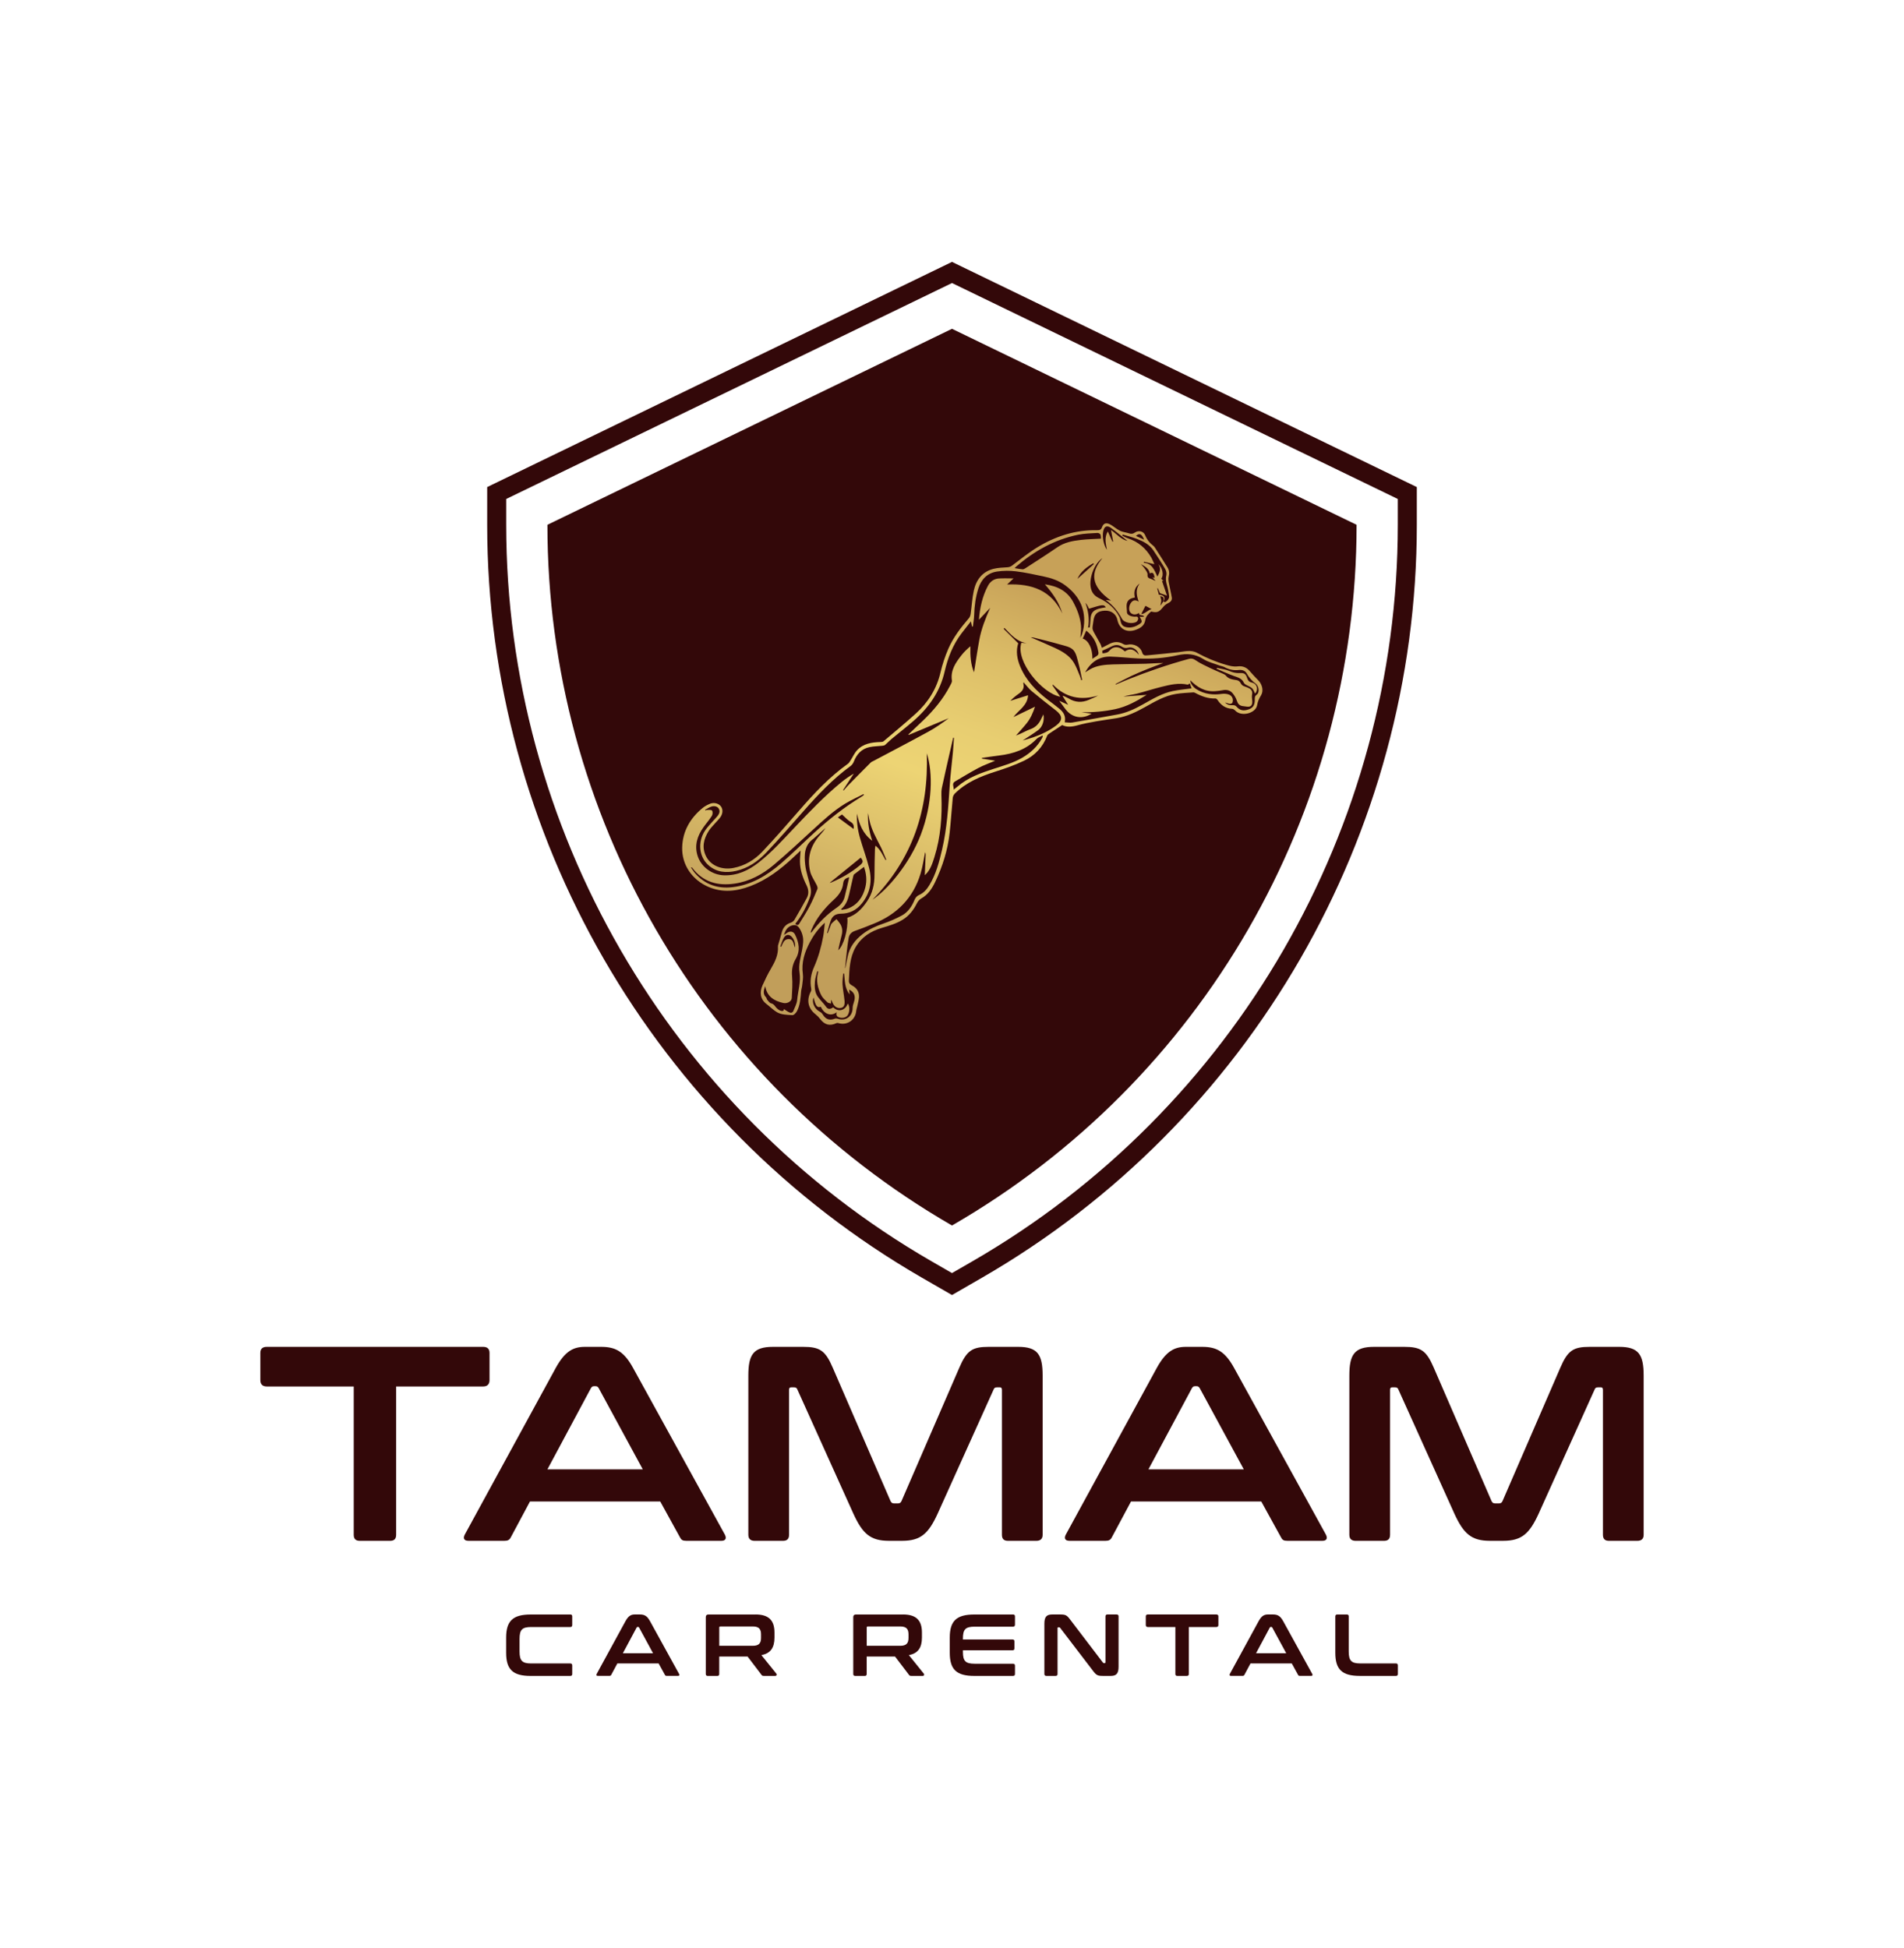 <svg xmlns="http://www.w3.org/2000/svg" xmlns:xlink="http://www.w3.org/1999/xlink" id="Layer_1" x="0px" y="0px" viewBox="0 0 867.14 887.43" style="enable-background:new 0 0 867.14 887.43;" xml:space="preserve"><style type="text/css">	.st0{fill:none;stroke:#330809;stroke-width:8.661;stroke-miterlimit:10;}	.st1{fill:#330809;}	.st2{fill:url(#SVGID_1_);}</style><g>	<g>		<g>			<path class="st0" d="M422.02,578.19C301.24,508.46,226.21,378.5,226.21,239.03v-14.47L433.57,124.1l207.36,100.46v14.47    c0,139.47-75.03,269.42-195.81,339.15l-11.55,6.67L422.02,578.19z"></path>			<path class="st1" d="M249.31,239.03L249.31,239.03c0,131.66,70.24,253.32,184.26,319.15l0,0l0,0    c114.02-65.83,184.26-187.49,184.26-319.15v0l-184.26-89.27L249.31,239.03z"></path>			<linearGradient id="SVGID_1_" gradientUnits="userSpaceOnUse" x1="472.369" y1="265.541" x2="408.747" y2="444.914">				<stop offset="0" style="stop-color:#C7A158"></stop>				<stop offset="0.205" style="stop-color:#DCBD67"></stop>				<stop offset="0.388" style="stop-color:#E8CE71"></stop>				<stop offset="0.522" style="stop-color:#EDD474"></stop>				<stop offset="1" style="stop-color:#C19E5A"></stop>			</linearGradient>			<path class="st2" d="M477.88,334.11c-0.37,0.25-0.81,0.58-0.96,0.97c-2,5.24-5.63,9.09-10.58,11.43c-4.21,2-8.66,3.57-13.12,4.98    c-6.75,2.14-13.14,4.83-18.28,9.87c-0.51,0.5-0.95,1.3-1.02,2c-0.52,5.29-0.84,10.6-1.41,15.88c-0.87,7.9-3.22,15.39-6.64,22.55    c-1.45,3.04-3.28,5.75-6.34,7.47c-0.78,0.44-1.48,1.26-1.89,2.07c-1.54,3.08-3.51,5.71-6.49,7.55c-2.95,1.82-6.21,2.76-9.48,3.73    c-5.07,1.51-9.35,4.22-12.01,8.84c-2.68,4.66-2.82,9.98-3.06,15.21c-0.05,1.03,0.47,1.69,1.41,2.17c2.11,1.08,3.3,2.86,3.21,5.24    c-0.06,1.43-0.5,2.85-0.79,4.27c-0.15,0.73-0.42,1.44-0.49,2.17c-0.4,4.15-4.23,6.71-8.2,5.46c-0.25-0.08-0.59-0.06-0.82,0.05    c-3.01,1.39-5.31,0.79-7.33-1.83c-0.63-0.82-1.37-1.59-2.18-2.23c-3.45-2.68-4.21-6.53-2.06-10.5c0.18-0.34,0.16-0.85,0.09-1.25    c-0.65-3.34-0.1-6.55,1.24-9.6c2.02-4.56,3.35-9.31,4.25-14.2c0.35-1.91,0.48-3.87,0.74-6.12c-3.04,2.69-5.12,5.65-6.83,8.87    c-2.4,4.53-3.94,9.25-3.19,14.52c0.23,1.62-0.13,3.34-0.29,5.01c-0.09,0.96-0.42,1.89-0.5,2.85c-0.25,3.05-0.43,6.13-1.84,8.91    c-0.42,0.82-1.42,1.96-2.1,1.92c-2.39-0.14-5.07-0.18-7.03-1.32c-1.68-0.97-3.2-2.53-4.85-3.79c-2.73-2.08-3.19-5.26-1.78-8.43    c1.15-2.58,2.39-5.14,3.82-7.57c1.87-3.18,3.47-6.39,3.22-10.21c-0.02-0.26,0.07-0.53,0.14-0.78c0.52-1.81,1.1-3.61,1.56-5.44    c0.57-2.29,1.83-3.85,4.14-4.59c0.65-0.21,1.36-0.74,1.7-1.32c1.91-3.23,3.74-6.52,5.55-9.81c1.1-1.99,0.91-3.95-0.1-5.96    c-1.69-3.39-2.93-6.94-2.96-10.79c-0.01-1.6,0.19-3.21,0.3-4.94c-1.21,1.13-2.34,2.18-3.46,3.23    c-5.73,5.36-11.92,10.07-19.32,12.91c-6.32,2.43-12.72,3.15-19.14,0.42c-7.48-3.18-12.28-10.12-12.02-18.12    c0.24-7.36,3.67-13.2,9.27-17.82c1-0.83,2.22-1.47,3.43-1.96c1.85-0.73,3.95-0.12,4.95,1.21c0.95,1.27,0.93,3.22-0.21,4.86    c-0.73,1.04-1.69,1.93-2.53,2.9c-0.95,1.11-2.02,2.15-2.8,3.37c-2.36,3.72-3.31,7.67-1.13,11.81c2.18,4.15,7.19,6.11,12.39,5.1    c5.25-1.02,9.63-3.7,13.2-7.49c5.75-6.09,11.27-12.4,16.76-18.72c6.73-7.75,13.71-15.22,22.12-21.22    c0.54-0.38,0.9-1.05,1.27-1.62c0.98-1.51,1.71-3.25,2.92-4.55c2.82-3.05,6.65-3.64,10.59-3.76c0.5-0.01,1.13-0.04,1.47-0.33    c4.94-4.18,9.93-8.3,14.72-12.65c5.6-5.08,9.48-11.24,11.23-18.73c0.86-3.68,2.07-7.34,3.58-10.8c2.26-5.19,5.72-9.66,9.4-13.95    c0.44-0.51,0.66-1.29,0.76-1.98c0.49-3.5,0.67-7.06,1.42-10.5c1.09-4.94,3.87-8.68,9.04-9.95c2-0.49,4.11-0.56,6.17-0.69    c0.87-0.05,1.51-0.24,2.24-0.79c3.77-2.85,7.48-5.86,11.5-8.32c8.31-5.07,17.35-7.97,27.2-7.78c1.16,0.02,1.8-0.15,2.24-1.37    c0.6-1.69,1.73-2.16,3.38-1.42c1.19,0.53,2.2,1.45,3.32,2.16c0.7,0.44,1.41,0.9,2.19,1.17c1.12,0.38,2.33,0.53,3.46,0.9    c0.96,0.32,1.71,0.26,2.58-0.35c1.68-1.17,3.96-0.7,4.72,1.18c0.83,2.05,2.09,3.59,3.79,4.88c0.28,0.21,0.5,0.51,0.69,0.81    c1.91,2.98,3.84,5.95,5.69,8.97c0.78,1.28,0.95,2.66,0.55,4.2c-0.25,0.95-0.06,2.06,0.12,3.07c0.38,2.16,0.96,4.29,1.3,6.46    c0.19,1.21-0.51,2.01-1.67,2.56c-0.87,0.41-1.71,1.07-2.32,1.83c-1.8,2.25-2.77,2.66-5.41,1.98c-1.32,1.04-2.41,2.2-2.68,3.92    c-0.42,2.68-2.41,3.78-4.68,4.53c-3.91,1.29-7.2-0.62-8.01-4.58c-0.56-2.73-2.79-4.39-5.74-4.26c-3.37,0.15-4.84,1.53-5.21,4.85    c-0.11,1.01-0.37,2.02-0.39,3.03c-0.01,0.59,0.24,1.24,0.53,1.78c1,1.86,2.08,3.67,3.09,5.52c0.26,0.48,0.38,1.04,0.63,1.75    c1.09-0.56,2.04-1.02,2.95-1.53c2.28-1.27,4.54-1.6,6.91-0.14c0.49,0.31,1.29,0.37,1.88,0.23c2.7-0.62,5.79,0.85,6.6,3.52    c0.39,1.3,1.12,1.46,2.12,1.36c4.71-0.45,9.42-0.9,14.13-1.42c2.94-0.33,6.02-1.24,8.75,0.25c4.26,2.32,8.65,4.16,13.31,5.49    c1.74,0.5,3.36,0.91,5.16,0.69c2.15-0.27,4,0.35,5.46,2.06c1.28,1.5,2.65,2.93,4.03,4.35c1.75,1.8,2.49,4.78,1.16,6.85    c-0.92,1.44-1.46,2.83-1.76,4.48c-0.65,3.64-7.2,5.35-9.98,2.36c-0.35-0.38-0.92-0.76-1.4-0.78c-2.97-0.15-5.06-1.62-6.63-4.04    c-0.2-0.31-0.64-0.67-0.96-0.66c-3.3,0.11-6.26-0.97-9.11-2.49c-0.3-0.16-0.66-0.32-0.99-0.29c-2.65,0.2-5.31,0.29-7.92,0.72    c-5.07,0.83-9.45,3.4-13.86,5.87c-4.14,2.32-8.39,4.4-13.15,5.16c-6.07,0.96-12.17,1.7-18.12,3.34    c-2.29,0.63-4.72,0.82-6.63-0.21C481.69,331.59,479.77,332.83,477.88,334.11z M528.4,271.51c0.17,0.71,0.48,1.43,0.47,2.14    c-0.01,0.71-0.33,1.42-0.33,2.23c0.45-0.68,0.89-1.35,1.34-2.03c0.73,0.86,1.37-0.03,1.73-0.33c0.48-0.4,0.92-1.25,0.85-1.86    c-0.19-1.75-0.53-3.5-1.01-5.19c-0.42-1.47-0.67-2.84-0.27-4.4c0.22-0.88-0.04-2.1-0.52-2.91c-1.67-2.87-3.49-5.65-5.32-8.41    c-1.83-2.76-4.66-4.19-7.61-5.31c-2.08-0.8-4.27-1.32-6.41-1.97c-0.07,0.16-0.14,0.32-0.21,0.49c0.82,0.4,1.6,0.91,2.46,1.19    c4.78,1.56,8.34,4.58,10.82,8.9c0.51,0.89,0.87,1.88,1.35,2.93c-1.68-0.4-3.16-0.76-4.63-1.11c-0.1,0.15-0.19,0.3-0.29,0.45    c3.92,0.22,4.9,3.35,6.31,6.3c1-1.93,1.81-3.53,0.43-5.65c1.95,1.64,2.54,5.2,1.32,6.58c0.29,0.31,0.59,0.63,1.02,1.08    c-0.4-0.06-0.62-0.09-0.71-0.1c0.71,2.09,1.45,4.25,2.3,6.76c-1.4-0.49-2.32-0.81-3.19-1.11c-0.33-0.77-0.66-1.51-0.99-2.26    c-0.09,0.03-0.18,0.06-0.27,0.09c0.25,0.96,0.5,1.92,0.75,2.87c2.41,0.17,3.16,1.28,2.07,3.04    C530.09,272,530.07,271.97,528.4,271.51z M321.87,368.91c0.83,0.04,2.01-0.17,2.4,0.28c0.4,0.47,0.33,1.78-0.06,2.4    c-1.15,1.83-2.6,3.46-3.85,5.23c-2.76,3.9-4.15,8.15-2.68,12.89c1.6,5.15,6.59,8.78,12,8.96c6.08,0.21,11.22-2.2,15.86-5.84    c6.06-4.76,11.18-10.49,16.46-16.06c6.77-7.15,13.58-14.26,21.21-20.51c1.76-1.44,3.64-2.73,5.63-3.9    c-1.62,2.49-3.25,4.98-4.87,7.47c0.09,0.07,0.18,0.14,0.26,0.21c0.66-0.76,1.29-1.56,2-2.28c3.41-3.48,6.83-6.96,10.28-10.4    c0.39-0.39,0.97-0.59,1.47-0.86c8.32-4.42,16.69-8.78,24.95-13.3c3.21-1.75,6.2-3.89,9.17-6.08c-6.09,2.54-12.18,5.08-18.27,7.63    c-0.05-0.07-0.1-0.14-0.15-0.21c2.21-2.09,4.43-4.17,6.62-6.27c4.89-4.69,9.22-9.82,12.35-15.88c0.4-0.77,0.99-1.68,0.88-2.43    c-0.72-4.71,1.74-8.17,4.37-11.54c1.15-1.48,2.54-2.78,4.04-4.07c-0.13,4.31,0.18,8.44,1.66,11.88    c0.75-4.64,1.48-9.73,2.41-14.78c0.93-5.07,2.82-9.83,4.94-14.59c-1.65,1.75-3.3,3.49-5.12,5.43c0.45-5.6,1.59-10.74,4.12-15.49    c1.05-1.97,2.74-3.18,4.97-3.32c2.14-0.14,4.3-0.03,6.68-0.03c-0.97,0.92-1.79,1.68-2.94,2.77c11.28-0.5,20.2,2.7,25.18,13.25    c-1.51-5.09-4.44-9.3-7.97-13.32c5.65,0.77,10.18,2.97,12.93,8.1c1.82,3.4,3.19,6.93,3.52,10.77c0.16,1.78-0.17,3.6-0.29,5.54    c1.06-2.13,1.55-4.32,1.7-6.58c0.49-7.4-2.74-12.98-8.5-17.31c-3.04-2.29-6.57-3.43-10.23-4.18c-4.1-0.85-8.2-1.77-12.35-2.27    c-2.78-0.34-5.68-0.31-8.45,0.08c-4.5,0.64-7.31,3.52-8.66,7.82c-1.23,3.91-1.76,7.93-1.88,12.03c-0.05,1.75-0.38,3.49-0.59,5.23    c-0.13,0-0.26,0-0.39,0c-0.14-0.67-0.28-1.34-0.5-2.37c-1.54,1.97-2.94,3.72-4.29,5.5c-3.93,5.18-6.24,11.13-7.67,17.37    c-2.12,9.23-7.23,16.45-14.22,22.51c-3.28,2.85-6.72,5.5-10.06,8.28c-0.98,0.82-1.84,1.78-2.82,2.6    c-0.31,0.26-0.82,0.35-1.26,0.4c-1.97,0.22-3.99,0.21-5.92,0.63c-3.59,0.78-5.76,3.23-7.08,6.58c-0.3,0.76-0.85,1.56-1.5,2.03    c-8.05,5.86-14.82,13.05-21.37,20.48c-5.63,6.39-11.2,12.83-17.06,18.99c-3.75,3.94-8.2,7.05-13.68,8.29    c-4.54,1.03-8.86,0.66-12.52-2.51c-4.43-3.84-5.11-10.74-1.56-15.97c1.04-1.53,2.36-2.86,3.58-4.27c0.69-0.8,1.48-1.53,2.13-2.37    c0.76-0.99,1.17-2.12,0.42-3.32c-0.57-0.91-2.01-1.32-3.38-0.83c-0.97,0.34-1.86,0.93-2.78,1.41c0.06,0.12,0.12,0.24,0.17,0.36    C321.48,369.04,321.68,368.9,321.87,368.91z M386.01,435.87c0.86-4.47,3.42-7.79,6.95-10.49c2.77-2.12,5.88-3.53,9.18-4.66    c2.95-1.01,5.86-2.25,8.6-3.74c2.81-1.53,4.56-4.15,5.76-7.09c0.44-1.07,1.07-1.81,2.18-2.3c2.05-0.9,3.45-2.56,4.6-4.46    c3.02-5,4.46-10.55,5.77-16.16c2.25-9.66,2.84-19.52,3.5-29.37c0.33-4.95,0.96-9.87,1.42-14.81c0.21-2.24,0.33-4.5,0.49-6.74    c-0.12-0.02-0.23-0.04-0.35-0.06c-0.62,2.72-1.25,5.44-1.87,8.16c-1.1,4.87-2.23,9.74-3.27,14.63c-0.24,1.15-0.27,2.38-0.23,3.56    c0.37,9.49-0.31,18.85-3.16,27.97c-0.89,2.83-1.76,5.68-3.93,7.88c-0.24,0.24-0.51,0.46-0.47,0.42c0.13-2.99,0.29-6.19,0.39-9.39    c0.02-0.46-0.21-0.92-0.24-1.04c-0.63,3.04-1.08,6.41-2.05,9.63c-3.35,11.2-10.77,18.69-21.54,22.98c-2.75,1.1-5.5,2.22-8.3,3.18    c-1.65,0.57-2.65,1.59-2.94,3.24c-0.34,1.96-0.58,3.94-0.81,5.91c-0.3,2.59-0.56,5.19-0.83,7.79c0.04,0.02,0.07,0.03,0.11,0.05    C385.34,439.25,385.69,437.56,386.01,435.87z M463.73,292.99c-1.13,3.48-0.56,7.12,0.94,10.69c2.65,6.29,7.23,10.96,12.52,15.05    c1.79,1.38,3.63,2.7,5.36,4.14c1.78,1.48,2.97,3.3,2.36,6.11c1.23,0.05,2.38,0.3,3.45,0.11c6.8-1.16,13.58-2.42,20.37-3.62    c4.25-0.76,8.09-2.55,11.8-4.64c4.36-2.45,8.67-5.05,13.64-6.08c2.76-0.57,5.6-0.81,8.52-1.22c-0.26-0.76-0.55-1.6-0.79-2.29    c-0.38,0.23-0.76,0.64-1.03,0.58c-4.09-0.91-8.02,0.06-11.92,1.02c-3.77,0.93-7.47,2.16-11.24,3.11c-2,0.51-4.08,0.7-6.09,1.31    c3.43-0.26,6.85-0.51,10.65-0.79c-4.67,2.94-9.19,5.42-14.35,6.52c-5.08,1.08-10.23,1.51-15.45,1.43    c1.59,0.21,3.18,0.42,4.67,0.62c-4.15,2.71-8.91,1.93-11.91-2.06c-0.88-1.17-1.74-2.34-2.82-3.79c1.43,0.65,2.59,1.17,4.07,1.84    c-0.95-1.5-1.71-2.71-2.47-3.92c0.05-0.07,0.1-0.14,0.14-0.22c0.85,0.41,1.74,0.74,2.54,1.23c2.98,1.83,6.04,2.01,9.23,0.62    c1.4-0.61,2.83-1.18,4.22-1.96c-7.83,2.37-14.75,1.05-20.59-4.94c-0.08,0.1-0.16,0.21-0.24,0.31c1.18,1.7,2.35,3.4,3.58,5.18    c-8.19-1.47-20.48-16.02-17.74-24.55c0.83,0.05,1.69,0.11,2.55,0.16c-4.56-0.61-7.31-3.91-10.24-6.92    c-0.12,0.13-0.25,0.27-0.37,0.4C459.27,288.58,461.45,290.73,463.73,292.99z M513.43,309.58c9.16-3.67,18.48-6.87,27.99-9.47    c1.18-0.32,1.98-0.16,3.08,0.6c2.13,1.48,4.55,2.53,6.89,3.68c1.58,0.78,3.24,1.42,4.85,2.16c0.72,0.33,1.59,0.6,2.06,1.17    c1.32,1.63,3.13,1.76,4.97,2.06c0.62,0.1,1.41,0.64,1.66,1.19c0.44,0.96,1.08,1.43,2.02,1.72c0.71,0.22,1.43,0.5,2.07,0.87    c1.07,0.61,1.47,1.51,1.22,2.8c-0.16,0.82-0.05,1.72,0.05,2.57c0.26,2.16-0.48,3.21-2.52,2.91c-0.65-0.1-1.32-0.15-1.97-0.26    c-1.35-0.25-2.06-1.02-2.48-2.39c-0.39-1.25-1.14-2.47-1.99-3.48c-1.09-1.29-2.63-1.68-4.35-1.36c-1.17,0.22-2.36,0.37-3.55,0.46    c-4.71,0.36-8.27-1.87-11.33-4.97c0.02,1.35,1.13,3.03,2.78,4.07c3.59,2.27,7.5,2.73,11.63,2.13c0.93-0.13,1.96-0.06,2.86,0.2    c1.73,0.5,2.51,2.07,1.93,3.78c-0.1,0.29-0.75,0.59-1.11,0.56c-0.72-0.07-1.42-0.38-2.27-0.63c1.08,1.17,2.31,1.33,3.67,1.24    c0.46-0.03,1.11,0.18,1.4,0.51c1.69,1.91,3.23,2.3,5.83,1.35c1.88-0.69,2.68-1.99,2.65-4.41c-0.01-0.88-0.04-1.6,0.88-2.23    c1.14-0.79,1.12-2.93,0.21-4.26c-0.17-0.25-0.36-0.53-0.6-0.7c-1.77-1.29-3.15-2.87-4.23-4.8c-0.73-1.3-2.22-1.64-3.64-1.47    c-2.35,0.28-4.46-0.25-6.51-1.36c-0.61-0.33-1.36-0.39-2.01-0.64c-2.55-0.96-5.33-1.58-7.59-3.02    c-3.71-2.36-7.51-2.64-11.58-1.73c-5.97,1.33-12,1.79-18.09,1.48c-4.16-0.21-8.3-0.72-12.46-0.84    c-5.08-0.15-9.05,2.38-11.62,7.18c0.83-0.53,1.45-0.96,2.1-1.34c3.26-1.89,6.9-2.16,10.53-2.29c4.96-0.17,9.93-0.15,14.9-0.3    c2.65-0.08,5.3-0.35,8.03-0.32c-2.42,0.91-4.85,1.77-7.25,2.74c-2.5,1.01-4.99,2.05-7.43,3.2c-2.39,1.13-4.71,2.4-7.07,3.61    c0.04,0.08,0.08,0.17,0.12,0.25C509.9,311.03,511.66,310.29,513.43,309.58z M461.52,326.62c3.21-1.54,6.41-3.08,9.86-4.74    c-0.94,2.81-2.04,5.33-3.77,7.5c-1.73,2.16-3.63,4.18-5.46,6.27c-0.12-0.09-0.25-0.18-0.37-0.27c0.97-0.38,1.95-0.73,2.9-1.16    c1.54-0.68,3.01-1.54,4.58-2.09c2.4-0.84,3.91-2.49,4.93-4.71c0.31-0.67,0.65-1.34,0.99-2.04c0.57,2.54-0.32,5.64-2.32,7.13    c-2.29,1.71-4.74,3.19-7.1,4.76c1.51-0.45,3.14-0.86,4.73-1.42c3.74-1.3,7.3-2.98,10.48-5.37c3.12-2.34,3.02-4.51-0.09-6.91    c-3.71-2.87-7.4-5.77-11-8.77c-1.34-1.12-2.38-2.58-3.71-4.04c-0.06,0.33-0.14,0.49-0.11,0.62c0.56,2.1-0.47,3.46-2.08,4.59    c-1.33,0.94-2.62,1.94-3.84,3.24c2.63-0.83,5.26-1.66,8.07-2.54C467.94,321.42,463.92,323.4,461.52,326.62z M391.64,381.56    c1.32,4.63,3.03,9.15,4.19,13.82c1.45,5.83,0.58,11.33-3.34,16.15c-2.49,3.06-5.69,4.62-9.58,4.64    c-2.33,0.01-3.82,1.05-4.56,3.12c-0.67,1.84-1.12,3.76-1.67,5.65c0.1,0.03,0.21,0.06,0.31,0.09c0.39-1.02,0.77-2.05,1.17-3.07    c0.19-0.49,0.33-1.06,0.68-1.43c0.64-0.69,1.41-1.26,2.13-1.88c0.5,0.62,1.05,1.22,1.5,1.88c1.19,1.71,1.36,3.56,0.82,5.57    c-0.6,2.21-1.05,4.46-1.56,6.68c2.42-1.85,4.6-9.46,4.19-14.78c3.93-1.22,6.62-4.03,8.88-7.33c2.55-3.71,3.5-7.86,3.47-12.32    c-0.02-3.86,0.12-7.71,0.21-11.57c0.01-0.48,0.13-0.95,0.23-1.62c2.29,1.82,3.3,4.3,4.6,6.58c0.11-0.05,0.22-0.09,0.33-0.14    c-0.82-1.92-1.54-3.89-2.47-5.75c-2.02-4.03-4.34-7.93-5.24-12.43c-0.19-0.95-0.37-1.91-0.6-3.12c-0.24,4.39,0.5,8.39,1.93,12.66    c-4.38-3.28-5.97-7.65-6.96-12.4C390.11,374.3,390.62,377.98,391.64,381.56z M348.94,454.32c0.23,0.22,0.19,0.7,0.4,0.94    c0.56,0.64,1.12,1.58,1.83,1.73c1.12,0.24,1.54,0.96,2.14,1.71c0.52,0.65,1.23,1.24,1.98,1.57c0.89,0.39,1.79,0.29,1.69-0.7    c0.74,0.47,1.58,1.12,2.52,1.55c0.74,0.34,1.52,0.15,1.86-0.74c0.61-1.61,1.54-3.19,1.69-4.85c0.38-4.18,1.76-8.27,1.08-12.56    c-0.56-3.54,0.56-6.93,1.18-10.36c0.41-2.28,0.8-4.54,0.13-6.83c-0.18-0.63-0.4-1.27-0.71-1.85c-0.65-1.23-1.42-2.64-2.93-2.58    c-1.71,0.07-3.18,1.02-4.03,2.66c-0.24,0.46-0.38,0.97-0.73,1.87c0.72-0.51,1.1-0.81,1.52-1.07c1.35-0.83,2.82-0.57,3.52,0.84    c1.8,3.63,2.52,7.35,0.31,11.12c-1.43,2.44-1.9,4.99-1.65,7.88c0.29,3.28,0.03,6.62-0.14,9.93c-0.08,1.55-2.09,2.67-3.93,2.24    c-4.16-0.95-7.41-2.94-8.15-7.67C347.81,450.98,347.31,452.73,348.94,454.32z M472.09,336.56c-4.65,4.84-10.55,6.75-16.98,7.54    c-2.63,0.32-5.25,0.73-7.88,1.1c-0.01,0.11-0.03,0.22-0.04,0.33c1.98,0.31,3.96,0.62,6.07,0.95c-2.67,1.14-5.26,2.04-7.67,3.31    c-3.63,1.92-7.12,4.08-10.67,6.16c-1.56,0.92-0.47,2.38-0.58,3.71c0.57-0.45,1.16-0.88,1.71-1.36    c4.76-4.15,10.55-6.19,16.41-8.09c4.45-1.45,8.99-2.69,13.08-5.07c3.79-2.2,6.92-5.06,9.04-8.94c0.11-0.19,0.2-0.39,0.28-0.6    c0.03-0.07,0-0.16,0-0.65C473.82,335.55,472.75,335.86,472.09,336.56z M397.33,409.79c6.6-4.28,16.97-16.29,22.08-29.74    c5.25-13.83,5.55-28.08,2.68-36.94C423.02,368.97,415.53,391.3,397.33,409.79z M316.52,397.68c4.52,5.21,10.35,7.18,17.04,6.41    c8.63-1,15.78-5.34,22.19-10.87c5.13-4.42,9.94-9.23,14.94-13.8c6.71-6.14,13.8-11.8,21.61-16.5c0.41-0.25,0.79-0.55,1.18-0.83    c-0.07-0.13-0.14-0.26-0.21-0.39c-2.81,1.45-5.71,2.73-8.4,4.37c-5.28,3.23-9.8,7.42-14.34,11.59    c-5.97,5.49-11.91,11.01-18.1,16.25c-5.16,4.36-11.05,7.55-17.86,8.55c-7.72,1.13-14.41-0.69-19.31-7.21    c-0.07-0.09-0.19-0.15-0.29-0.23c-0.08,0.05-0.15,0.1-0.23,0.16C315.34,396.02,315.86,396.92,316.52,397.68z M465.73,259.3    c0.42,0.03,0.91-0.24,1.29-0.49c4.86-3.16,9.75-6.27,14.53-9.55c3.28-2.25,6.99-2.92,10.77-3.35c2.98-0.34,5.99-0.39,9.09-0.57    c-0.06-0.54,0.02-1.3-0.25-1.89c-0.17-0.37-0.88-0.74-1.33-0.71c-2.95,0.2-5.96,0.23-8.84,0.82    c-10.75,2.2-19.99,7.43-28.25,14.54c-0.16,0.14-0.3,0.31-0.64,0.67C463.48,258.99,464.6,259.22,465.73,259.3z M386.98,452.93    c-2.44-2.95-2.13-6.32-2.55-9.48c-0.14-0.01-0.29-0.01-0.43-0.02c-0.11,1.67-0.39,3.36-0.28,5.02c0.16,2.42,0.66,4.82,0.9,7.24    c0.21,2.12-0.31,3.09-1.55,3.37c-1.63,0.36-3.12-0.52-3.86-2.29c-0.2-0.48-0.37-0.96-0.73-1.43c0,0.48,0,0.97,0,1.76    c-0.68-0.22-1.32-0.24-1.66-0.57c-1.02-1.02-2.2-2.02-2.82-3.27c-1.59-3.23-2.43-6.65-1.42-10.28c0.04-0.16,0.01-0.35,0.01-0.52    c-0.13-0.03-0.26-0.06-0.38-0.09c-0.37,1.55-0.93,3.09-1.06,4.66c-0.21,2.44-0.14,4.99,1.36,7.03c1.15,1.56,2.58,2.91,3.72,4.52    c0.88,1.24,1.93,1.16,3.22,0.23c2.55,2.44,5.61,1.3,6.65-1.74c0.95,1.16,0.94,3.74-0.01,5.28c-0.6,0.97-2.08,1.46-3.43,1.15    c-1.57-0.37-1.95-0.95-1.62-2.47c-2.52,2.02-5.72,0.91-7.22-2.5c-1.63,0.65-2.4-0.34-3.27-4.17c-0.97,2.06,0.42,5.24,2.68,6.36    c0.57,0.28,1.14,0.79,1.47,1.33c1.34,2.24,3.08,2.87,5.5,1.93c0.39-0.15,0.93-0.1,1.35,0.04c3.61,1.2,6.74-1.09,6.77-4.92    c0.01-0.94,0.32-1.89,0.62-2.8c0.83-2.51,0.14-4.49-2.24-5.56C386.78,451.47,386.86,452.03,386.98,452.93z M389.01,398.22    c-0.24,0.19-0.35,0.59-0.42,0.92c-0.63,2.71-1.23,5.42-1.85,8.13c-0.59,2.58-1.47,5.01-3.64,6.76c0.05,0.13,0.09,0.25,0.14,0.38    c0.93-0.17,1.9-0.22,2.78-0.54c4.56-1.69,6.99-5.28,8.1-9.78c0.75-3.04,0.47-6.13-0.63-9.25    C391.89,396.04,390.43,397.1,389.01,398.22z M505.98,273.56c-9.47-6.72-9.35-12.82-3.9-19.34c-3.94,2.6-6.53,9.98-5.06,14.4    c0.64,1.92,1.92,3.07,3.79,3.96c3.81,1.82,6.98,4.48,8.97,8.32c0.3,0.57,0.41,1.25,0.55,1.9c0.4,1.89,1.18,2.69,3.05,2.94    c2.24,0.31,4.19-0.48,5.95-1.77c0.92-0.67,0.83-1.13-0.32-3.12c0.38,0.04,0.7,0.1,1.01,0.1c0.32,0,0.64-0.06,1.09-0.1    c-0.59-1.08-2.38-0.09-2.38-1.68c-1.33,0.97-2.88,0.92-3.85-0.12c-0.96-1.03-0.8-3.3,0.34-4.68c0.9-1.09,1.92-1.23,3.36-0.35    c-0.91-2.77-1.59-5.43,0.44-8.22c-2.13,1.51-2.79,3.67-2.15,6.33c-0.32,0.08-0.65,0.14-0.97,0.24c-0.42,0.13-0.87,0.23-1.23,0.47    c-2.32,1.52-1.4,3.9-1.43,5.97c-0.02,1.13,1.44,1.92,3.19,2.03c0.22,0.01,0.45,0.07,0.66,0.02c0.79-0.18,1.31,0.24,1.28,0.9    c-0.02,0.51-0.38,1.21-0.81,1.47c-1.86,1.13-5.59,0.47-6.6-1.42c-1.84-3.43-4.19-6.31-7.43-8.54    C504.29,273.35,505.04,273.44,505.98,273.56z M364,420.72c1.6-2.58,3.25-5.15,4.67-7.83c1.36-2.57,2.48-5.28,3.61-7.96    c0.18-0.44-0.02-1.14-0.25-1.63c-1.01-2.14-2.54-4.15-3.07-6.4c-1.45-6.13,0.16-11.65,4.33-16.39c0.94-1.06,1.88-2.11,2.68-3.34    c-1.71,1.51-3.43,3.03-5.14,4.54c-0.1,0.09-0.18,0.2-0.29,0.27c-4.34,2.96-4.29,7.51-3.83,11.87c0.38,3.56,1.75,7.02,2.47,10.56    c0.26,1.27,0.2,2.77-0.23,3.99c-1.58,4.43-3.74,8.59-6.75,12.38C362.9,421.54,363.56,421.44,364,420.72z M384.01,402.33    c-0.31,2.99-1.85,5.23-4.09,7.29c-4.32,3.96-8.09,8.44-10.4,13.95c-0.16,0.39-0.29,0.8-0.26,1.32c0.14-0.12,0.31-0.22,0.42-0.36    c3.23-4.26,6.91-8.06,11.35-11.08c1.74-1.18,3.06-2.73,3.6-4.78c0.77-2.97,1.42-5.98,2.14-9.09    C385.07,399.95,384.18,400.69,384.01,402.33z M480.5,295.14c3.39,1.58,6.65,3.48,8.63,6.8c1.12,1.88,1.85,3.99,2.71,6.01    c0.26,0.59,0.39,1.24,0.58,1.86c0.14-0.03,0.28-0.07,0.42-0.1c-0.53-2.47-0.93-4.98-1.62-7.4c-0.62-2.2-1.02-4.84-2.49-6.33    c-1.45-1.47-4.08-1.89-6.26-2.53c-3.89-1.13-7.84-2.07-11.77-3.07c-0.33-0.09-0.7-0.06-1.27-0.1    C473.25,291.95,476.91,293.46,480.5,295.14z M498.42,299.48c2.14-1.33,2.11-1.32,1.54-3.86c-0.74-3.35-2.38-6.13-5.25-8.38    c-0.55,1.25-1.08,2.43-1.6,3.62c2.68,0.83,4.46,4.55,4.41,9.2C497.91,299.81,498.16,299.64,498.42,299.48z M378.49,401.98    c4.75-2.03,9.2-4.55,13.17-7.88c1.53-1.28,1.57-1.94,0.34-3.47c-4.73,3.84-9.45,7.67-14.14,11.48    C378,402.08,378.27,402.07,378.49,401.98z M504.52,242.06c0.75,1.65,1.44,3.16,2.13,4.67c0.11-0.02,0.21-0.04,0.32-0.07    c-0.31-1.67-0.63-3.35-0.98-5.24c2.59,1.75,4.46,4.26,7.53,4.97c-2.45-1.95-4.85-3.97-7.37-5.82c-2.05-1.5-3.27-0.91-3.75,1.59    c-0.47,2.47,0.28,6.35,1.72,8.24C503.59,247.49,502.87,244.84,504.52,242.06z M496.65,282.12c0.1-2.75,1.09-4.13,3.76-4.88    c1.05-0.3,2.15-0.43,3.22-0.64c-0.91-1.34-1.36-1.3-7.67,0.64c-0.23-0.46-0.44-0.95-0.69-1.4c-0.25-0.45-0.55-0.88-0.93-1.29    c1.26,3.66,1.94,7.38,1.2,11.31c0.25-0.03,0.51-0.06,0.76-0.1C496.42,284.55,496.6,283.34,496.65,282.12z M513.82,294.99    c-1.08,0.3-1.98,0.17-2.88-0.43c-1.56-1.03-3.12-0.95-4.75-0.1c-1.32,0.69-2.71,1.25-4.18,1.92c0.02,0.3,0.05,0.72,0.09,1.21    c1.29-0.14,2.35-0.2,3.29-1.36c1.47-1.82,3.98-1.84,5.85-0.39c0.35,0.27,0.69,0.55,1.1,0.87c2.62-1.88,4.53-0.59,6.28,1.51    C518.21,296.03,515.84,294.44,513.82,294.99z M387.39,374.35c-1.41-0.83-2.52-2.15-3.91-3.38c-0.44,0.31-1.04,0.72-1.9,1.32    c2.44,1.79,4.72,3.48,7.2,5.3C388.99,375.96,388.66,375.1,387.39,374.35z M521.46,259.15c0.52,0.8,1.24,1.75,1.17,2.58    c-0.12,1.36,0.5,1.62,1.52,1.93c0.69,0.21,1.31,0.67,2.14,0.89c-0.46-0.5-0.91-1-1.41-1.55c0.34,0.06,0.65,0.11,0.99,0.17    c-0.4-2.26-0.91-2.68-2.22-1.97c-0.37-2.33-2.3-3.22-4.07-4.26C520.22,257.67,520.94,258.35,521.46,259.15z M359.19,427.72    c2.27,0.02,2.12,2.24,2.87,3.85c0.21-1.84-0.22-3.32-1.26-4.62c-1.22-1.51-2.78-1.52-3.79,0.16c-0.73,1.21-1.09,2.64-1.62,3.97    c0.12,0.06,0.24,0.13,0.36,0.19C356.54,429.73,357.01,427.7,359.19,427.72z M498.2,256.91c-0.1-0.12-0.21-0.23-0.31-0.35    c-2.98,1.75-5.73,3.75-7.22,7.12C493.18,261.43,495.69,259.17,498.2,256.91z M521.67,275.93c-0.61,1.2-1.23,2.42-1.92,3.76    c1.78-0.13,2.82-1.72,4.7-2.28C523.21,276.75,522.31,276.27,521.67,275.93z M517.36,244.1c1.21,0.56,2.38,1.09,3.69,1.7    C520.03,243.16,518.91,242.63,517.36,244.1z M571.61,315.92c1.63-1.93,0.92-4.51-1.49-5.04c-1.16-0.26-1.71-0.84-2.07-1.9    c-0.73-2.12-1.29-2.52-3.51-2.42c-1.68,0.08-3.15-0.3-4.7-0.96c-1.75-0.75-3.73-0.96-5.6-1.4c-0.05,0.14-0.11,0.27-0.16,0.41    c2.65,1.12,5.26,2.36,7.97,3.32c1.78,0.63,3.54,1.06,4.41,3c0.21,0.47,0.76,0.86,1.25,1.1    C570.46,313.39,570.47,313.37,571.61,315.92z"></path>		</g>		<g>			<g>				<path class="st1" d="M220.05,613.45c1.89,0,2.9,0.88,2.9,2.78v12.37c0,1.89-1.01,2.9-2.9,2.9h-39.63v67.53     c0,1.89-0.88,2.78-2.78,2.78h-13.76c-1.89,0-2.78-0.88-2.78-2.78V631.5h-39.63c-1.9,0-2.9-1.01-2.9-2.9v-12.37     c0-1.89,1.01-2.78,2.9-2.78H220.05z"></path>				<path class="st1" d="M273.8,613.45c6.44,0,10.35,2.02,14.51,9.59l41.78,75.86c0.88,1.64,0.5,2.9-1.51,2.9h-16.03     c-1.64,0-2.27-0.38-2.9-1.64l-8.96-16.28h-59.32l-8.71,16.28c-0.63,1.26-1.39,1.64-2.9,1.64h-16.41c-2.14,0-2.52-1.26-1.64-2.9     l41.4-75.86c4.17-7.57,7.95-9.59,13.25-9.59H273.8z M249.32,669.24h43.42l-20.07-36.98c-0.38-0.63-0.76-0.88-1.39-0.88h-0.76     c-0.63,0-1.01,0.25-1.39,0.88L249.32,669.24z"></path>				<path class="st1" d="M365.8,613.45c7.57,0,10.1,1.64,13.5,9.59l26.25,60.59c0.38,0.88,0.89,1.14,1.77,1.14h1.51     c0.89,0,1.39-0.25,1.77-1.14l26.26-60.59c3.41-7.95,5.93-9.59,13.38-9.59h13.5c8.84,0,11.11,3.53,11.11,13.13v72.45     c0,1.89-1.01,2.78-2.9,2.78h-12.87c-1.89,0-2.77-0.88-2.77-2.78v-65.89c0-0.88-0.26-1.26-1.01-1.26h-1.14     c-0.88,0-1.39,0.25-1.64,1.01l-25.49,56.54c-4.17,9.09-7.7,12.37-16.16,12.37h-6.06c-8.46,0-11.99-3.28-16.16-12.37l-25.5-56.54     c-0.25-0.76-0.76-1.01-1.64-1.01h-1.14c-0.76,0-1.01,0.38-1.01,1.26v65.89c0,1.89-0.89,2.78-2.78,2.78h-12.87     c-1.89,0-2.9-0.88-2.9-2.78v-72.45c0-9.59,2.27-13.13,11.23-13.13H365.8z"></path>				<path class="st1" d="M547.53,613.45c6.44,0,10.35,2.02,14.51,9.59l41.78,75.86c0.88,1.64,0.5,2.9-1.51,2.9h-16.03     c-1.64,0-2.27-0.38-2.9-1.64l-8.96-16.28h-59.32l-8.71,16.28c-0.63,1.26-1.39,1.64-2.9,1.64h-16.41c-2.14,0-2.52-1.26-1.64-2.9     l41.4-75.86c4.17-7.57,7.95-9.59,13.25-9.59H547.53z M523.04,669.24h43.42l-20.07-36.98c-0.38-0.63-0.76-0.88-1.39-0.88h-0.76     c-0.63,0-1.01,0.25-1.39,0.88L523.04,669.24z"></path>				<path class="st1" d="M639.52,613.45c7.57,0,10.1,1.64,13.5,9.59l26.25,60.59c0.38,0.88,0.89,1.14,1.77,1.14h1.51     c0.89,0,1.39-0.25,1.77-1.14l26.26-60.59c3.41-7.95,5.93-9.59,13.38-9.59h13.5c8.84,0,11.11,3.53,11.11,13.13v72.45     c0,1.89-1.01,2.78-2.9,2.78h-12.87c-1.89,0-2.77-0.88-2.77-2.78v-65.89c0-0.88-0.26-1.26-1.01-1.26h-1.14     c-0.88,0-1.39,0.25-1.64,1.01l-25.49,56.54c-4.17,9.09-7.7,12.37-16.16,12.37h-6.06c-8.46,0-11.99-3.28-16.16-12.37l-25.5-56.54     c-0.25-0.76-0.76-1.01-1.64-1.01h-1.14c-0.76,0-1.01,0.38-1.01,1.26v65.89c0,1.89-0.89,2.78-2.78,2.78h-12.87     c-1.89,0-2.9-0.88-2.9-2.78v-72.45c0-9.59,2.27-13.13,11.23-13.13H639.52z"></path>			</g>			<g>				<path class="st1" d="M259.73,735.34c0.6,0,0.88,0.28,0.88,0.88v3.92c0,0.6-0.28,0.92-0.88,0.92h-17.79     c-4.12,0-5.32,1.2-5.32,5.44v5.68c0,4.24,1.2,5.48,5.32,5.48h17.79c0.6,0,0.88,0.28,0.88,0.88v3.92c0,0.6-0.28,0.88-0.88,0.88     H241.7c-8.08,0-11.19-2.88-11.19-10.55v-6.88c0-7.68,3.12-10.55,11.19-10.55H259.73z"></path>				<path class="st1" d="M291.43,735.34c2.04,0,3.28,0.64,4.6,3.04l13.23,24.02c0.28,0.52,0.16,0.92-0.48,0.92h-5.07     c-0.52,0-0.72-0.12-0.92-0.52l-2.84-5.16h-18.79l-2.76,5.16c-0.2,0.4-0.44,0.52-0.92,0.52h-5.2c-0.68,0-0.8-0.4-0.52-0.92     l13.11-24.02c1.32-2.4,2.52-3.04,4.2-3.04H291.43z M283.67,753.01h13.75l-6.36-11.71c-0.12-0.2-0.24-0.28-0.44-0.28h-0.24     c-0.2,0-0.32,0.08-0.44,0.28L283.67,753.01z"></path>				<path class="st1" d="M344.12,735.34c6.12,0,8.6,2.84,8.6,8.24v2.28c0,4.56-1.76,7.23-5.96,7.99l6.83,8.48     c0.24,0.28,0.2,1-0.52,1h-5.16c-0.68,0-0.88-0.16-1.12-0.52l-6.32-8.31h-12.91v7.96c0,0.6-0.28,0.88-0.88,0.88h-4.32     c-0.6,0-0.92-0.28-0.92-0.88v-25.91c0-0.8,0.4-1.2,1.2-1.2H344.12z M327.57,749.61h15.31c2.72,0,3.72-1.16,3.72-3.56v-1.68     c0-2.4-1-3.56-3.72-3.56h-14.79c-0.36,0-0.52,0.16-0.52,0.48V749.61z"></path>				<path class="st1" d="M411.28,735.34c6.12,0,8.6,2.84,8.6,8.24v2.28c0,4.56-1.76,7.23-5.96,7.99l6.83,8.48     c0.24,0.28,0.2,1-0.52,1h-5.16c-0.68,0-0.88-0.16-1.12-0.52l-6.32-8.31h-12.91v7.96c0,0.6-0.28,0.88-0.88,0.88h-4.32     c-0.6,0-0.92-0.28-0.92-0.88v-25.91c0-0.8,0.4-1.2,1.2-1.2H411.28z M394.73,749.61h15.31c2.72,0,3.72-1.16,3.72-3.56v-1.68     c0-2.4-1-3.56-3.72-3.56h-14.79c-0.36,0-0.52,0.16-0.52,0.48V749.61z"></path>				<path class="st1" d="M461.33,735.34c0.6,0,0.92,0.28,0.92,0.88v3.8c0,0.6-0.32,0.88-0.92,0.88h-17.47     c-4.16,0-5.32,1.24-5.32,5.44v0.4h22.58c0.6,0,0.88,0.28,0.88,0.88v3.16c0,0.6-0.28,0.88-0.88,0.88h-22.58v0.68     c0,4.2,1.16,5.44,5.32,5.44h17.47c0.6,0,0.92,0.28,0.92,0.88v3.8c0,0.6-0.32,0.88-0.92,0.88h-17.59     c-8.08,0-11.19-2.88-11.19-10.55v-6.88c0-7.68,3.12-10.55,11.19-10.55H461.33z"></path>				<path class="st1" d="M482.76,735.34c2.56,0,3.12,0.32,4.64,2.36l14.87,19.51c0.12,0.2,0.28,0.28,0.52,0.28h0.36     c0.2,0,0.32-0.12,0.32-0.4v-20.87c0-0.6,0.28-0.88,0.88-0.88h4.2c0.6,0,0.88,0.28,0.88,0.88v22.95c0,3.24-1.16,4.16-3.6,4.16     h-3.44c-2.44,0-3.04-0.24-4.64-2.36l-14.91-19.51c-0.16-0.2-0.28-0.28-0.52-0.28h-0.36c-0.24,0-0.32,0.12-0.32,0.4v20.87     c0,0.6-0.28,0.88-0.88,0.88h-4.2c-0.6,0-0.92-0.28-0.92-0.88V739.5c0-3.24,1.16-4.16,3.6-4.16H482.76z"></path>				<path class="st1" d="M553.97,735.34c0.6,0,0.92,0.28,0.92,0.88v3.92c0,0.6-0.32,0.92-0.92,0.92h-12.55v21.39     c0,0.6-0.28,0.88-0.88,0.88h-4.36c-0.6,0-0.88-0.28-0.88-0.88v-21.39h-12.55c-0.6,0-0.92-0.32-0.92-0.92v-3.92     c0-0.6,0.32-0.88,0.92-0.88H553.97z"></path>				<path class="st1" d="M579.79,735.34c2.04,0,3.28,0.64,4.6,3.04l13.23,24.02c0.28,0.52,0.16,0.92-0.48,0.92h-5.07     c-0.52,0-0.72-0.12-0.92-0.52l-2.84-5.16h-18.79l-2.76,5.16c-0.2,0.4-0.44,0.52-0.92,0.52h-5.2c-0.68,0-0.8-0.4-0.52-0.92     l13.11-24.02c1.32-2.4,2.52-3.04,4.2-3.04H579.79z M572.04,753.01h13.75l-6.36-11.71c-0.12-0.2-0.24-0.28-0.44-0.28h-0.24     c-0.2,0-0.32,0.08-0.44,0.28L572.04,753.01z"></path>				<path class="st1" d="M613.37,735.34c0.6,0,0.88,0.28,0.88,0.88v15.95c0,4.24,1.2,5.48,5.32,5.48h16.19     c0.6,0,0.88,0.28,0.88,0.88v3.92c0,0.6-0.28,0.88-0.88,0.88h-16.43c-8.08,0-11.19-2.88-11.19-10.55v-16.55     c0-0.6,0.32-0.88,0.92-0.88H613.37z"></path>			</g>		</g>	</g></g></svg>